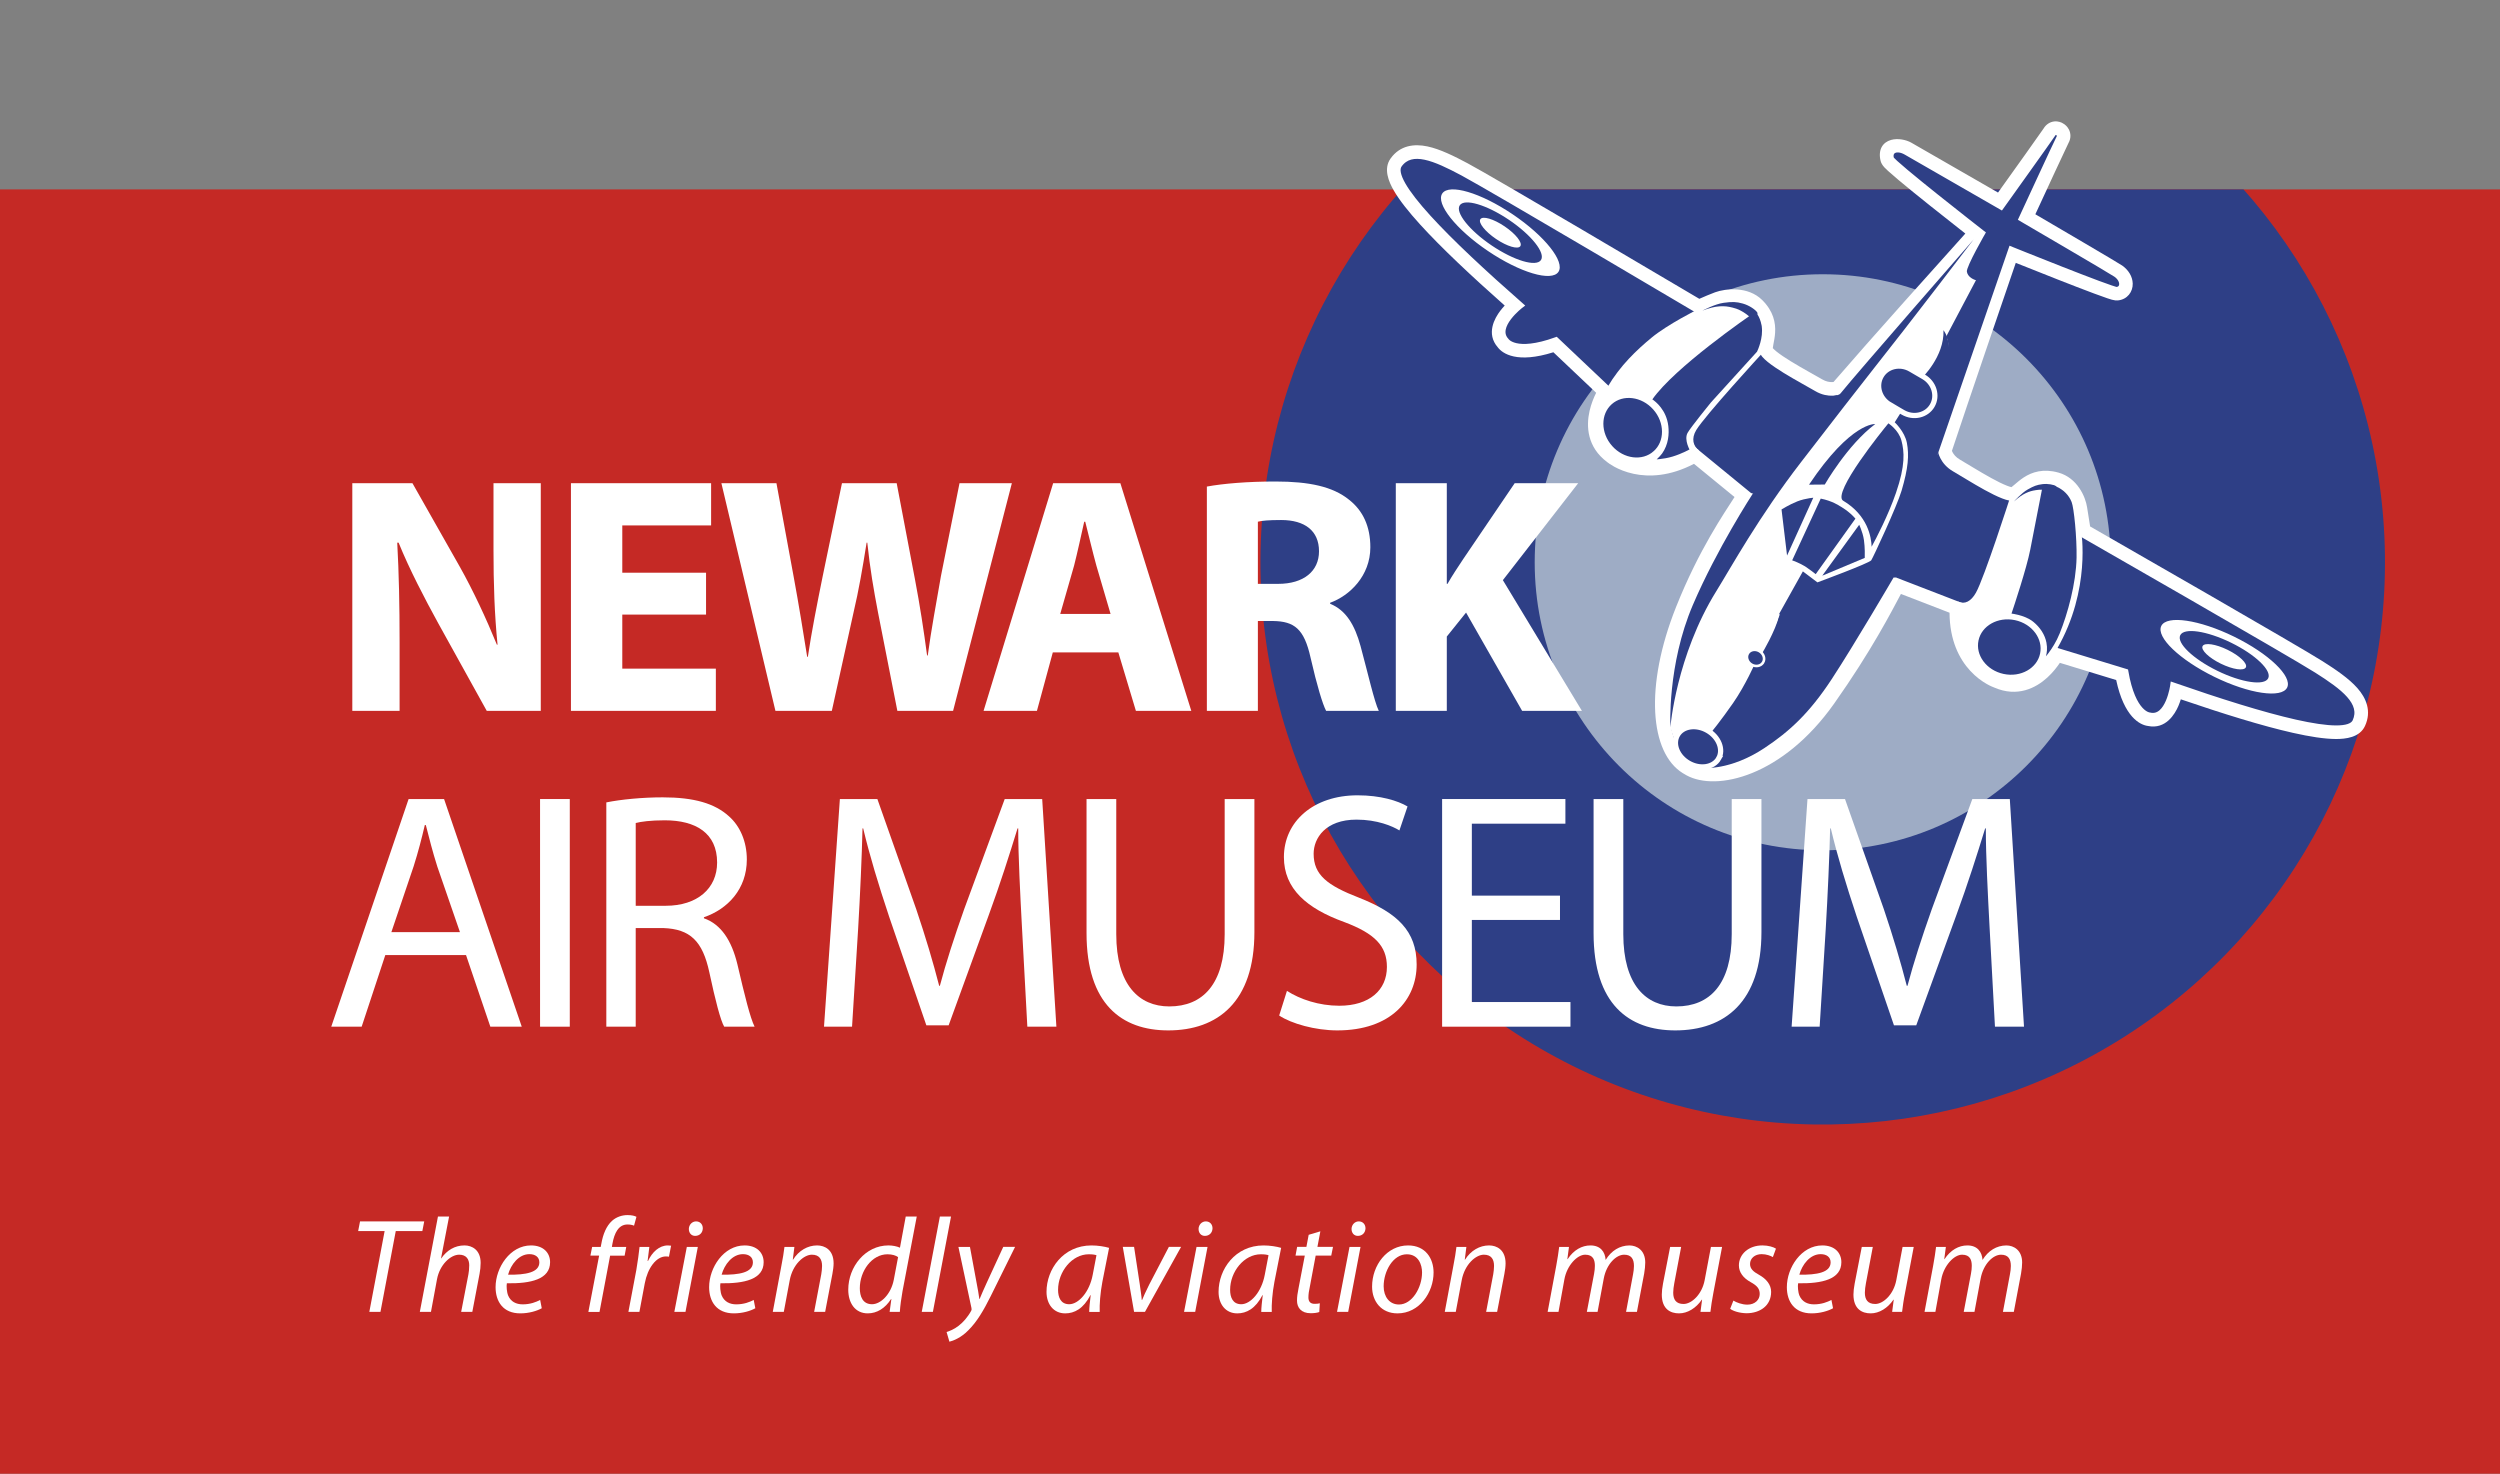 <?xml version="1.0" encoding="UTF-8"?>
<svg id="a" xmlns="http://www.w3.org/2000/svg" xmlns:xlink="http://www.w3.org/1999/xlink" viewBox="0 0 308.651 181.946">
  <rect x="0" y="0" width="308.651" height="181.946" fill="#808080" stroke="none"/>
  <defs>
    <clipPath id="b">
      <circle cx="225.033" cy="69.419" r="69.418" transform="translate(-4.788 18.026) rotate(-4.539)" fill="none"/>
    </clipPath>
  </defs>
  <polygon points="0 23.381 308.651 23.381 308.651 181.946 0 181.946 0 23.381 0 23.381" fill="#c52925"/>
  <g clip-path="url(#b)">
    <polygon points="0 23.381 308.651 23.381 308.651 181.946 0 181.946 0 23.381 0 23.381" fill="#2e3f86"/>
  </g>
  <path d="M189.474,69.419c0-19.64,15.92-35.56,35.559-35.56s35.559,15.92,35.559,35.56-15.92,35.56-35.559,35.56-35.559-15.92-35.559-35.56h0Z" fill="#9eacc5"/>
  <path d="M49.334,87.763v-8.465c0-4.588-.084-8.55-.291-12.303h.167c1.335,3.294,3.211,6.881,4.879,9.925l6.004,10.842h6.671v-28.107h-5.838v8.174c0,4.253.126,8.048.501,11.759h-.084c-1.293-3.169-2.92-6.672-4.587-9.633l-5.838-10.3h-7.423v28.107s5.838,0,5.838,0Z" fill="#fff" fill-rule="evenodd"/>
  <polygon points="87.169 70.707 76.828 70.707 76.828 64.869 87.794 64.869 87.794 59.656 70.489 59.656 70.489 87.763 88.379 87.763 88.379 82.55 76.828 82.55 76.828 75.877 87.169 75.877 87.169 70.707 87.169 70.707" fill="#fff"/>
  <path d="M102.698,87.763l2.669-12.093c.666-2.836,1.125-5.505,1.626-8.674h.084c.334,3.211.792,5.838,1.334,8.674l2.377,12.093h6.881l7.256-28.107h-6.463l-2.294,11.468c-.584,3.378-1.209,6.672-1.626,9.799h-.084c-.416-3.127-.875-6.13-1.501-9.424l-2.252-11.843h-6.755l-2.376,11.468c-.709,3.503-1.377,6.881-1.835,9.967h-.084c-.459-2.878-1.042-6.506-1.668-9.884l-2.127-11.551h-6.797l6.672,28.107h6.963Z" fill="#fff"/>
  <path d="M138.07,80.548l2.168,7.215h6.839l-8.757-28.107h-8.298l-8.59,28.107h6.588l1.96-7.215h8.09ZM130.898,75.794l1.71-5.963c.416-1.627.875-3.753,1.25-5.421h.125c.417,1.627.917,3.753,1.376,5.421l1.752,5.963h-6.213Z" fill="#fff" fill-rule="evenodd"/>
  <path d="M149.001,87.763h6.297v-11.093h1.876c2.627.042,3.837.963,4.629,4.521.792,3.475,1.501,5.777,1.919,6.572h6.505c-.543-1.088-1.377-4.771-2.252-7.996-.709-2.594-1.794-4.432-3.754-5.224v-.126c2.42-.875,4.963-3.33,4.963-6.856,0-2.572-.918-4.527-2.627-5.862-2.002-1.626-4.921-2.252-9.091-2.252-3.419,0-6.421.25-8.465.625v27.69h0ZM155.298,64.409c.459-.124,1.334-.207,2.877-.207,2.919,0,4.67,1.327,4.67,3.858,0,2.447-1.877,4.023-5.046,4.023h-2.502v-7.674h0Z" fill="#fff" fill-rule="evenodd"/>
  <path d="M172.326,87.763h6.297v-9.175l2.377-2.96,6.922,12.135h7.381l-9.758-16.138,9.299-11.969h-7.84l-6.338,9.341c-.666,1.002-1.334,2.002-1.959,3.086h-.084v-12.427h-6.297v28.107h0Z" fill="#fff"/>
  <path d="M57.536,117.915l3.002,8.84h3.878l-9.591-28.105h-4.379l-9.549,28.105h3.754l2.918-8.84h9.966ZM48.32,115.079l2.752-8.133c.542-1.709,1-3.461,1.376-5.086h.125c.417,1.625.834,3.293,1.418,5.129l2.794,8.09s-8.465,0-8.465,0Z" fill="#fff" fill-rule="evenodd"/>
  <polygon points="66.676 98.649 66.676 126.755 70.346 126.755 70.346 98.649 66.676 98.649 66.676 98.649" fill="#fff"/>
  <path d="M74.858,126.755h3.627v-12.176h3.419c3.295.125,4.837,1.584,5.671,5.463.75,3.502,1.376,5.922,1.835,6.713h3.753c-.542-1.084-1.21-3.795-2.127-7.715-.709-2.918-2.001-4.92-4.128-5.67v-.127c2.918-1,5.296-3.461,5.296-7.129,0-2.211-.835-4.129-2.211-5.338-1.75-1.586-4.295-2.336-8.173-2.336-2.46,0-5.129.25-6.963.625v27.689h0ZM78.485,101.61c.625-.168,1.835-.334,3.586-.334,3.837,0,6.464,1.584,6.464,5.213,0,3.211-2.46,5.338-6.338,5.338h-3.711v-10.217h0Z" fill="#fff" fill-rule="evenodd"/>
  <path d="M126.836,126.755h3.586l-1.752-28.105h-4.628l-5.004,13.594c-1.252,3.545-2.252,6.631-3.002,9.467h-.084c-.751-2.92-1.669-6.006-2.836-9.467l-4.795-13.594h-4.629l-1.96,28.105h3.462l.75-12.051c.25-4.254.459-8.924.542-12.428h.084c.792,3.336,1.877,6.922,3.212,10.926l4.586,13.387h2.752l4.962-13.637c1.418-3.879,2.543-7.422,3.544-10.676h.084c0,3.461.251,8.215.459,12.135l.667,12.344h0Z" fill="#fff"/>
  <path d="M134.144,98.649v16.555c0,8.758,4.337,12.01,10.091,12.01,6.088,0,10.634-3.502,10.634-12.135v-16.43h-3.67v16.68c0,6.172-2.71,8.924-6.838,8.924-3.753,0-6.547-2.668-6.547-8.924v-16.68h-3.669Z" fill="#fff"/>
  <path d="M157.929,125.378c1.501,1.002,4.462,1.836,7.172,1.836,6.631,0,9.799-3.795,9.799-8.133,0-4.127-2.377-6.379-7.131-8.256-3.878-1.502-5.587-2.795-5.587-5.42,0-1.92,1.459-4.213,5.296-4.213,2.543,0,4.42.793,5.295,1.334l1.002-2.961c-1.209-.709-3.336-1.375-6.172-1.375-5.463,0-9.091,3.252-9.091,7.631,0,3.92,2.835,6.338,7.422,8.006,3.795,1.418,5.295,2.961,5.295,5.547,0,2.877-2.168,4.795-5.879,4.795-2.502,0-4.837-.791-6.463-1.834l-.959,3.043h0Z" fill="#fff"/>
  <polygon points="192.597 110.575 181.714 110.575 181.714 101.692 193.265 101.692 193.265 98.649 178.044 98.649 178.044 126.755 193.89 126.755 193.89 123.712 181.714 123.712 181.714 113.577 192.597 113.577 192.597 110.575 192.597 110.575" fill="#fff"/>
  <path d="M196.744,98.649v16.555c0,8.758,4.336,12.01,10.092,12.01,6.088,0,10.633-3.502,10.633-12.135v-16.43h-3.67v16.68c0,6.172-2.709,8.924-6.838,8.924-3.754,0-6.547-2.668-6.547-8.924v-16.68h-3.67,0Z" fill="#fff"/>
  <path d="M246.298,126.755h3.586l-1.752-28.105h-4.627l-5.004,13.594c-1.252,3.545-2.252,6.631-3.004,9.467h-.084c-.75-2.92-1.668-6.006-2.834-9.467l-4.795-13.594h-4.631l-1.959,28.105h3.461l.75-12.051c.25-4.254.459-8.924.543-12.428h.084c.791,3.336,1.875,6.922,3.211,10.926l4.586,13.387h2.752l4.963-13.637c1.418-3.879,2.543-7.422,3.545-10.676h.082c0,3.461.252,8.215.459,12.135l.668,12.344h0Z" fill="#fff"/>
  <path d="M248.335,60.145c.031-.034.16-.127.361-.297.158-.133.322-.275.496-.417.201-.164.416-.326.646-.477,1.039-.68,2.424-1.135,4.307-.605,2.318.652,3.336,2.973,3.531,4.304.098.674.264,1.69.371,2.343,3.789,2.171,25.682,14.727,28.695,16.637,1.631,1.033,3.24,2.121,4.291,3.309,1.1,1.242,1.793,2.861.949,4.689-.66,1.433-2.404,1.611-3.588,1.607-1.416-.006-3.24-.293-5.301-.758-3.764-.846-8.627-2.356-13.848-4.141-.084.27-.186.553-.305.832-.424.982-1.553,2.916-3.762,2.457-.963-.127-2.93-1.074-3.914-5.67l-6.953-2.123c-.352.521-.871,1.199-1.553,1.82-1.412,1.291-3.695,2.463-6.527,1.238-.139-.051-.494-.189-.963-.457-.566-.324-1.305-.84-2.025-1.621-1.342-1.455-2.537-3.74-2.553-7.168l-6.002-2.318c-1.076,2.023-3.635,7.021-8.246,13.54-6.363,9-14.518,10.875-18.213,8.859l-.482-.281c-4.033-2.502-4.744-10.654-.82-20.509,2.832-7.115,5.988-11.639,7.217-13.574l-5.006-4.099c-2.982,1.555-5.539,1.64-7.439,1.236-1.023-.217-1.83-.569-2.389-.874-.476-.259-.777-.486-.889-.576-2.49-1.859-2.602-4.436-2.176-6.31.205-.9.535-1.685.816-2.249l-5.281-5.002c-4.479,1.415-6.273.17-6.859-.604-1.49-1.696-.367-3.633.279-4.487.185-.245.381-.472.57-.676-4.1-3.632-7.82-7.121-10.44-10.003-1.42-1.563-2.572-3.007-3.275-4.237-.588-1.027-1.295-2.634-.375-3.916,1.174-1.638,2.922-1.833,4.545-1.491,1.551.328,3.291,1.191,4.994,2.1,3.133,1.67,24.676,14.408,28.578,16.717.545-.242,1.332-.58,1.951-.808,1.303-.479,4.08-.756,5.805.95,1.391,1.377,1.682,2.807,1.601,4.046-.031.514-.129.997-.213,1.436-.041.227-.062.371-.072.463.098.104.246.249.414.387.479.39,1.117.813,1.793,1.23,1.459.9,3.092,1.765,3.863,2.225.516.309.965.361,1.27.35.057-.002.107-.006.156-.012,4.482-5.201,13.338-15.062,16.275-18.325-1.061-.83-2.717-2.134-4.379-3.462-1.391-1.112-2.785-2.241-3.842-3.126-.541-.456-.998-.849-1.322-1.145-.186-.171-.334-.315-.44-.426-.277-.295-.424-.586-.476-.801-.346-1.405.266-2.312,1.289-2.599.842-.235,1.859-.022,2.494.336.482.273,7.906,4.546,10.711,6.162,1.623-2.269,5.473-7.65,5.623-7.905.31-.519.795-.815,1.309-.876.264-.032.498.012.652.053.176.048.315.119.315.119l.27.159s.115.077.236.195c.105.103.248.266.355.483.225.454.275,1.063-.061,1.657-.146.258-2.92,6.26-4.09,8.794,2.812,1.646,10.266,6.012,10.725,6.333.744.523,1.275,1.331,1.297,2.224.023,1.005-.652,1.967-1.846,2.081-.178.017-.434-.008-.734-.092-.141-.04-.33-.099-.559-.176-.412-.139-.969-.339-1.621-.583-1.279-.476-2.93-1.115-4.562-1.757-1.957-.768-3.887-1.539-5.117-2.032-1.445,4.219-5.906,17.251-7.883,23.211.019.049.043.103.072.158.141.271.408.636.932.933.781.443,2.34,1.437,3.842,2.262.697.383,1.381.73,1.955.952.203.079.387.141.547.174h0Z" fill="#fff"/>
  <path d="M208.896,94.552c2.709,1.476,9.967-.449,16.215-8.895,6.354-8.587,8.93-14.027,8.93-14.027l8.031,3.102c-.428,7.244,4.658,8.902,4.658,8.902,4.365,1.932,6.965-3.4,6.965-3.4l8.748,2.67c.916,5.322,2.953,5.387,2.953,5.387,2.311.547,2.873-3.719,2.873-3.719,11.402,3.959,21.43,6.783,22.486,4.494,1.062-2.307-1.441-4.201-4.736-6.289-3.293-2.086-29.199-16.924-29.199-16.924,0,0-.326-1.931-.482-3.003-.156-1.071-.973-2.75-2.557-3.196-2.9-.817-3.939,1.367-5.068,1.818-1.131.451-5.818-2.645-7.389-3.536-1.57-.89-1.752-2.303-1.752-2.303,2.285-6.904,8.48-24.963,8.48-24.963,0,0,12.717,5.132,13.283,5.078.83-.079.859-1.175-.1-1.848-.561-.394-11.693-6.894-11.693-6.894,0,0,4.471-9.679,4.658-10.01.188-.33-.09-.533-.09-.533l-.174-.102s-.277-.118-.471.208c-.195.326-6.398,8.996-6.398,8.996,0,0-11.168-6.431-11.766-6.768-1.068-.604-2.057-.271-1.803.763.135.554,11.121,9.111,11.121,9.111,0,0-12.229,13.564-17.504,19.707,0,0-1.318.539-2.867-.387-1.551-.926-6.555-3.476-6.721-4.68-.166-1.204,1.219-3.187-.924-5.308-1.17-1.158-3.281-1.048-4.385-.642-1.018.373-2.504,1.06-2.504,1.06,0,0-25.689-15.21-29.131-17.045-3.441-1.835-6.322-3.079-7.803-1.014-1.469,2.048,5.939,9.377,15.012,17.344,0,0-3.43,2.595-1.815,4.335,0,0,1.062,1.741,6.141-.091l6.643,6.292s-3.35,4.896.484,7.74c0,0,3.941,3.311,10.037-.345l6.66,5.456s-3.455,4.928-7.777,14.696c-4.252,9.606-2.344,16.874.279,18.501l.449.262h0Z" fill="#2e3f86" stroke="#fff" stroke-width=".647"/>
  <path d="M209.585,38.205s-3.713,1.848-5.703,3.501c-1.793,1.488-3.85,3.405-5.428,6.097-3.832,6.533,2.695,9.694,4.789,9.591,2.096-.103,6.529-1.774,6.529-1.774-.738-.537-.988-1.465-.357-2.518,1.07-1.787,8.119-9.457,8.119-9.457l.113-2.352-.406-2.627-1.738-1.47-1.803-.242-.723.097" fill="#fff"/>
  <path d="M204.369,55.955c-1.533,1.363-4.029,1.059-5.574-.679-1.547-1.739-1.555-4.255-.021-5.618,1.535-1.363,4.031-1.059,5.576.679,1.545,1.739,1.555,4.255.02,5.618h0Z" fill="#2e3f86" stroke="#fff" stroke-width=".647"/>
  <path d="M256.947,65.584s1.24,7.2-2.978,14.513c-3.785,6.559-9.812,2.469-10.758.596-.945-1.873-1.461-6.419-1.461-6.419.83.377,1.596-.028,2.199-1.098,1.023-1.812,4.209-11.733,4.209-11.733l1.986-1.26,2.482-.945,2.137.787,1.217,1.318.346.73" fill="#fff"/>
  <path d="M243.951,79.005c-.428,2.008,1.07,4.029,3.344,4.516,2.273.486,4.465-.748,4.891-2.758.428-2.008-1.07-4.029-3.344-4.515-2.273-.485-4.465.749-4.891,2.757h0Z" fill="#2e3f86" stroke="#fff" stroke-width=".647"/>
  <path d="M243.505,34.402s.51.362,1.078.169c.57-.19,3.424-4.38,3.424-4.38l-1.033,4.021s-1.449,3.917-2.039,6.058c-.592,2.142-2.978,9.845-5.324,14.89-2.346,5.045-6.236,14.096-6.229,14.756.01.659.771,1.358.771,1.358l-2.115,3.877-4.195,6.65s-2.449,3.873-5.176,6.537c-2.728,2.664-5.014,4.342-7.047,5.252-2.033.908-4.988,1.15-4.988,1.15l-1.637-.56-.383-.225-1.297-1.147s-1.248-2.689-1.463-4.908c-.215-2.219.115-5.035,1.082-8.725.969-3.688,3.125-7.732,3.125-7.732l3.705-6.934,2.439-3.61s.869.173,1.447-.145c.578-.318,6.521-8.173,9.746-12.706,3.227-4.533,8.74-10.415,10.31-11.987,1.568-1.572,4.291-4.714,4.291-4.714l3.061-2.745.125.09s-2.467,4.269-2.352,4.859c.113.59.68.855.68.855" fill="#fff"/>
  <path d="M229.539,64.788c.051.11.115.261.185.441.152.39.322.914.4,1.456.131.924.107,1.906.098,2.194l-5.244,2.196,4.561-6.287h0Z" fill="#2e3f86"/>
  <path d="M221.906,61.898c.508-.201,1.055-.319,1.478-.387.195-.031.363-.051.486-.064l-3.24,7.144-.682-5.694c.1-.061.299-.181.557-.324.377-.21.885-.471,1.4-.675h0Z" fill="#2e3f86"/>
  <path d="M224.785,61.558c.697.135,1.273.357,1.682.547.422.198.664.366.664.366l.055.032s.291.159.68.438c.369.267.824.641,1.205,1.092l-4.904,6.852c-.219-.172-.73-.569-1.271-.933l-.146-.086c-.629-.365-1.225-.593-1.488-.686l3.525-7.622h0Z" fill="#2e3f86"/>
  <path d="M233.314,52.387c.127.097.301.241.484.427.369.374.779.912.955,1.582.357,1.349.502,3.046-.676,6.458-.957,2.775-2.414,5.56-3.006,6.646-.035-1.161-.467-3.884-3.545-5.701-.641-.474.545-2.633,2.094-4.884,1.461-2.123,3.152-4.202,3.522-4.652.037.025.096.066.172.124h0Z" fill="#2e3f86"/>
  <path d="M239.943,40.77s2,2.191-.744,8.131l-1.951-2.206s2.82-2.667,2.695-5.925h0Z" fill="#2e3f86"/>
  <path d="M219.72,75.889s.441,1.085-2.031,5.737l-.082-1.074s1.49-2.454,2.113-4.663h0Z" fill="#2e3f86"/>
  <path d="M204.531,56.712l.076-.07c.197-.188.439-.434.596-.652.795-1.122.883-2.433.766-3.406-.234-1.961-1.553-2.998-1.969-3.28,2.772-3.947,11.732-10.126,12.723-10.801.084.089.17.192.264.337.188.289.404.751.512,1.428.223,1.429-.49,2.974-.574,3.148l-5.697,6.274s-.635.781-1.311,1.637c-.67.85-1.396,1.795-1.572,2.122-.24.445-.148,1-.019,1.417.084.268.189.495.256.627-.109.06-.295.156-.533.268-.4.189-.949.424-1.549.605-.594.18-1.18.271-1.617.316-.131.013-.248.023-.35.03h0Z" fill="#2e3f86"/>
  <path d="M252.722,59.872c.359-.001.81.045,1.203.225.812.372,1.475.982,1.838,1.882.289.72.656,4.375.611,6.859-.059,3.202-1.115,6.973-2.078,9.351-.43,1.063-.986,1.917-1.435,2.505-.094.123-.184.234-.266.334.115-.422.193-.998.062-1.678-.189-.987-.779-1.896-1.639-2.592-.545-.441-1.262-.696-1.83-.841-.359-.091-.666-.14-.846-.165.31-.921,1.865-5.592,2.314-7.885.502-2.552,1.41-7.241,1.551-7.963.103-.014.287-.033.514-.034h0Z" fill="#2e3f86"/>
  <path d="M210.169,38.355s1.555-.826,2.625-.969c1.07-.143,1.539-.142,2.365.088.826.229,1.598.783,1.793,1.108.195.325-.602.816-.602.816,0,0-.705-.627-1.111-.858-.4-.23-.643-.389-1.332-.562-.574-.144-.984-.194-1.596-.159-.609.035-1.324.219-2.143.535h0Z" fill="#2e3f86"/>
  <path d="M248.646,61.915s.93-1.056,1.693-1.483c.764-.428,1.117-.568,1.807-.657.69-.089,1.432.067,1.674.237.244.17-.215.759-.215.759,0,0-.713-.228-1.088-.268-.369-.04-.598-.078-1.166.009-.475.073-.799.162-1.248.373-.449.21-.933.558-1.457,1.03h0Z" fill="#2e3f86"/>
  <path d="M247.468,30.421s-1.945,2.936-2.4,3.255c-.514.362-1.018.734-1.018.734l-3.797,7.186s.436.407.211,1.608c-.131.691-.498,2.633-.498,2.633l-.834,2.174-.578,2.067-1.209,1.054-1.564-.056-.947-.392-.912,1.452s1.236,1.145,1.502,2.541c.287,1.512.178,3.088-.658,5.915-.559,1.892-3.5,8.22-3.74,8.581-.242.362-6.646,2.727-6.646,2.727l-1.797-1.357-2.916,5.22.068.168-.516,1.688-.99,2.582-.855,1.4-.666.225s-1.221,2.783-2.725,4.949c-1.502,2.168-2.684,3.6-2.684,3.6l.756,1.568-.367,1.381-1.379,1.486s3.318.338,7.52-2.451c3.07-2.037,5.533-4.275,8.316-8.518,2.785-4.242,7.635-12.54,7.635-12.54,0,0,1.246.043,1.135-.337-.113-.381.664-.702.66-1.143-.004-.442-.842-.641-.842-.641l3.965-10.005s.19-2.151.574-3.223c.182-.508,8.955-26.004,8.955-26.004l-.758.471h0Z" fill="#2e3f86"/>
  <path d="M212.183,93.651c-.637,1.115-2.291,1.371-3.693.57-1.404-.801-2.025-2.356-1.389-3.471.635-1.117,2.289-1.371,3.691-.57,1.404.801,2.025,2.356,1.391,3.471h0Z" fill="#2e3f86" stroke="#fff" stroke-width=".647"/>
  <path d="M217.667,81.796c-.277.453-.922.566-1.435.252-.514-.316-.705-.94-.428-1.393.277-.455.92-.568,1.436-.252.514.315.707.938.428,1.393h0Z" fill="#2e3f86" stroke="#fff" stroke-width=".324"/>
  <path d="M233.324,49.967c-1.289-.751-1.766-2.342-1.061-3.552.705-1.211,2.32-1.583,3.611-.832l1.619.942c1.289.751,1.766,2.342,1.06,3.554-.703,1.21-2.32,1.583-3.611.831l-1.619-.943h0Z" fill="#2e3f86" stroke="#fff" stroke-width=".647"/>
  <path d="M216.398,60.951s-4.428,6.797-7.395,13.733c-3.174,7.418-2.777,15.082-2.777,15.082,0,0,.723-8.807,5.662-16.767,1.861-2.999,5.191-9.108,10.512-15.999,3.789-4.906,7.467-9.657,8.918-11.481,4.232-5.322,12.35-15.96,12.35-15.96,0,0-14.281,16.345-16.441,19.016-.078.098-.229.167-.338.199-.477.14-1.672.334-1.672.334l-8.818,11.843h0Z" fill="#2e3f86"/>
  <path d="M231.519,52.351s-2.984-.272-8.178,7.487l1.947-.018s2.805-4.91,6.231-7.469h0Z" fill="#2e3f86"/>
  <path d="M192.404,33.567c-.842,1.251-4.736.097-8.697-2.577-3.959-2.673-6.484-5.854-5.643-7.104.844-1.25,4.738-.097,8.697,2.577,3.961,2.673,6.486,5.855,5.643,7.104h0ZM186.302,27.145c-2.768-1.869-5.49-2.674-6.078-1.801-.59.874,1.176,3.097,3.943,4.965,2.768,1.868,5.488,2.674,6.078,1.801.59-.874-1.178-3.097-3.943-4.966h0ZM185.759,27.948c-1.361-.92-2.701-1.317-2.992-.887-.289.43.58,1.525,1.941,2.445,1.363.919,2.703,1.316,2.992.887.291-.431-.578-1.525-1.941-2.445h0Z" fill="#fff"/>
  <path d="M282.373,84.884c-.67,1.371-4.691.781-8.982-1.318-4.291-2.1-7.229-4.912-6.559-6.285.672-1.371,4.693-.781,8.984,1.318,4.291,2.1,7.227,4.914,6.557,6.285h0ZM275.451,79.347c-2.998-1.468-5.811-1.88-6.277-.921-.469.959,1.582,2.925,4.582,4.392s5.811,1.879,6.277.922c.469-.959-1.584-2.926-4.582-4.393h0ZM275.021,80.228c-1.476-.723-2.861-.926-3.092-.453-.23.473.779,1.44,2.256,2.162,1.476.723,2.861.926,3.09.453.232-.471-.777-1.44-2.254-2.162h0Z" fill="#fff"/>
  <g>
    <path d="M47.485,151.987h-3.266l.232-1.193h7.924l-.232,1.193h-3.282l-1.89,9.979h-1.375l1.89-9.979h0Z" fill="#fff"/>
    <path d="M51.831,161.967l2.238-11.77h1.376l-.995,5.155h.033c.68-.979,1.658-1.592,2.868-1.592.912,0,1.989.548,1.989,2.155,0,.414-.05.945-.132,1.343l-.896,4.708h-1.376l.896-4.642c.049-.282.099-.663.099-1.111,0-.729-.348-1.309-1.243-1.309-1.061,0-2.404,1.242-2.735,3.033l-.746,4.028h-1.376,0Z" fill="#fff"/>
    <path d="M66.886,161.518c-.597.332-1.575.631-2.652.631-2.122,0-3.05-1.46-3.05-3.233,0-2.42,1.79-5.155,4.376-5.155,1.525,0,2.354.912,2.354,2.071,0,2.107-2.371,2.653-5.338,2.603-.066.348-.016,1.094.166,1.524.315.73.961,1.078,1.79,1.078.944,0,1.658-.282,2.155-.547,0,0,.199,1.027.199,1.027ZM65.361,154.838c-1.31,0-2.288,1.277-2.636,2.536,2.172.033,3.863-.265,3.863-1.525,0-.645-.497-1.011-1.226-1.011Z" fill="#fff"/>
    <path d="M72.641,161.967l1.327-6.946h-1.078l.215-1.077h1.061l.083-.431c.199-1.111.597-2.139,1.31-2.786.514-.464,1.21-.712,1.907-.712.547,0,.912.099,1.11.215l-.298,1.094c-.215-.099-.497-.148-.812-.148-1.095,0-1.625,1.06-1.857,2.387l-.066.382h1.774l-.199,1.077h-1.79l-1.31,6.946h-1.376Z" fill="#fff"/>
    <path d="M77.583,161.967l.978-5.173c.182-1.044.315-2.104.398-2.85h1.21c-.067.563-.133,1.128-.216,1.74h.05c.514-1.094,1.376-1.923,2.453-1.923.133,0,.282.017.398.033l-.265,1.359c-.1-.017-.232-.033-.381-.033-1.194,0-2.255,1.442-2.603,3.315l-.663,3.531h-1.359Z" fill="#fff"/>
    <path d="M83.254,161.967l1.542-8.023h1.359l-1.525,8.023s-1.376,0-1.376,0ZM85.044,151.721c.017-.53.414-.928.895-.928.497,0,.829.364.829.861-.016.547-.398.929-.944.929-.481,0-.779-.365-.779-.862Z" fill="#fff"/>
    <path d="M93.251,161.518c-.597.332-1.575.631-2.652.631-2.122,0-3.05-1.46-3.05-3.233,0-2.42,1.791-5.155,4.377-5.155,1.525,0,2.354.912,2.354,2.071,0,2.107-2.371,2.653-5.338,2.603-.066.348-.017,1.094.166,1.524.315.73.962,1.078,1.79,1.078.945,0,1.658-.282,2.155-.547l.199,1.027h0ZM91.727,154.838c-1.31,0-2.288,1.277-2.636,2.536,2.172.033,3.862-.265,3.862-1.525,0-.645-.497-1.011-1.226-1.011Z" fill="#fff"/>
    <path d="M95.408,161.967l1.061-5.686c.182-.896.298-1.675.381-2.338h1.227l-.199,1.575h.033c.712-1.128,1.807-1.758,2.967-1.758.962,0,2.04.548,2.04,2.221,0,.365-.067.863-.149,1.294l-.895,4.691h-1.359l.879-4.642c.05-.315.099-.68.099-1.028,0-.795-.314-1.392-1.259-1.392-.978,0-2.371,1.177-2.735,3.166l-.73,3.896h-1.359Z" fill="#fff"/>
    <path d="M113.182,150.197l-1.757,9.217c-.149.845-.282,1.773-.332,2.553h-1.26l.216-1.592h-.034c-.729,1.144-1.74,1.774-2.884,1.774-1.558,0-2.404-1.277-2.404-2.918,0-2.852,2.122-5.471,4.957-5.471.514,0,1.077.115,1.425.281l.713-3.845h1.359ZM110.878,155.203c-.266-.199-.729-.349-1.31-.349-1.923,0-3.415,2.056-3.415,4.194,0,.962.332,1.973,1.508,1.973,1.061,0,2.337-1.21,2.686-3.018l.53-2.801h0Z" fill="#fff"/>
    <path d="M113.799,161.967l2.238-11.77h1.376l-2.238,11.77h-1.375Z" fill="#fff"/>
    <path d="M119.751,153.943l.796,4.309c.182.928.281,1.525.364,2.122h.034c.215-.514.447-1.077.862-1.972l2.055-4.46h1.459l-3.017,6.101c-.862,1.724-1.674,3.133-2.768,4.21-.895.912-1.874,1.293-2.321,1.393l-.348-1.193c.348-.116.928-.331,1.475-.763.547-.415,1.127-1.06,1.559-1.856.066-.133.066-.216.033-.365l-1.607-7.525s1.425,0,1.425,0Z" fill="#fff"/>
    <path d="M134.475,161.967c0-.481.083-1.244.182-2.072h-.032c-.862,1.675-1.974,2.255-3.117,2.255-1.426,0-2.305-1.128-2.305-2.653,0-2.801,2.056-5.735,5.554-5.735.779,0,1.608.133,2.172.298l-.829,4.194c-.265,1.393-.364,2.818-.331,3.714h-1.293ZM135.37,154.97c-.183-.065-.48-.116-.945-.116-2.088,0-3.796,2.155-3.796,4.394,0,.895.316,1.774,1.376,1.774,1.144,0,2.503-1.492,2.901-3.631l.464-2.42h0Z" fill="#fff"/>
    <path d="M140.014,153.943l.696,4.575c.116.912.232,1.525.249,1.973h.05c.182-.431.398-.962.861-1.873l2.438-4.675h1.509l-4.46,8.023h-1.343l-1.393-8.023h1.393Z" fill="#fff"/>
    <path d="M146.183,161.967l1.542-8.023h1.359l-1.525,8.023h-1.376ZM147.974,151.721c.017-.53.414-.928.895-.928.498,0,.829.364.829.861-.017.547-.398.929-.945.929-.48,0-.778-.365-.778-.862h0Z" fill="#fff"/>
    <path d="M155.716,161.967c0-.481.083-1.244.183-2.072h-.033c-.862,1.675-1.973,2.255-3.116,2.255-1.426,0-2.305-1.128-2.305-2.653,0-2.801,2.056-5.735,5.554-5.735.779,0,1.608.133,2.171.298l-.828,4.194c-.266,1.393-.365,2.818-.331,3.714h-1.294ZM156.612,154.97c-.183-.065-.48-.116-.945-.116-2.088,0-3.796,2.155-3.796,4.394,0,.895.315,1.774,1.376,1.774,1.144,0,2.503-1.492,2.901-3.631l.464-2.42h0Z" fill="#fff"/>
    <path d="M163.013,152.02l-.364,1.923h1.923l-.216,1.077h-1.923l-.73,3.896c-.1.447-.165.862-.165,1.277,0,.48.231.779.762.779.249,0,.464-.017.646-.067l-.066,1.078c-.248.099-.662.149-1.061.149-1.21,0-1.691-.73-1.691-1.559,0-.465.066-.912.183-1.492l.779-4.061h-1.144l.199-1.077h1.144l.281-1.492,1.442-.431h0Z" fill="#fff"/>
    <path d="M165.071,161.967l1.541-8.023h1.359l-1.524,8.023h-1.376ZM166.861,151.721c.017-.53.414-.928.894-.928.498,0,.829.364.829.861-.017.547-.398.929-.944.929-.481,0-.779-.365-.779-.862Z" fill="#fff"/>
    <path d="M176.99,157.093c0,2.487-1.756,5.057-4.457,5.057-2.008,0-3.135-1.492-3.135-3.299,0-2.653,1.842-5.09,4.443-5.09,2.172,0,3.148,1.641,3.148,3.332h0ZM170.826,158.801c0,1.309.729,2.254,1.889,2.254,1.625,0,2.852-2.089,2.852-3.962,0-.929-.432-2.238-1.873-2.238-1.725,0-2.867,2.106-2.867,3.946h0Z" fill="#fff"/>
    <path d="M178.371,161.967l1.061-5.686c.182-.896.297-1.675.381-2.338h1.227l-.199,1.575h.033c.713-1.128,1.807-1.758,2.969-1.758.959,0,2.037.548,2.037,2.221,0,.365-.064.863-.148,1.294l-.896,4.691h-1.357l.877-4.642c.051-.315.1-.68.1-1.028,0-.795-.312-1.392-1.26-1.392-.977,0-2.369,1.177-2.734,3.166l-.731,3.896h-1.357,0Z" fill="#fff"/>
    <path d="M191.072,161.967l1.06-5.686c.166-.896.283-1.675.365-2.338h1.209l-.199,1.508h.035c.744-1.127,1.756-1.69,2.818-1.69,1.226,0,1.805.779,1.873,1.79.711-1.16,1.74-1.774,2.934-1.79.928,0,1.955.597,1.955,2.106,0,.364-.049.911-.131,1.359l-.896,4.741h-1.342l.861-4.625c.066-.315.115-.714.115-1.045,0-.846-.312-1.392-1.211-1.392-.992,0-2.186,1.16-2.518,2.95l-.764,4.111h-1.324l.894-4.708c.066-.365.098-.664.098-.978,0-.681-.18-1.376-1.193-1.376-.992,0-2.254,1.325-2.568,3.033l-.729,4.028h-1.344,0Z" fill="#fff"/>
    <path d="M212.609,153.943l-1.078,5.686c-.18.895-.279,1.674-.363,2.338h-1.227l.199-1.509h-.033c-.713,1.044-1.758,1.691-2.818,1.691-1.027,0-2.123-.498-2.123-2.321,0-.381.051-.828.15-1.359l.879-4.525h1.359l-.846,4.476c-.082.447-.133.829-.133,1.178,0,.828.332,1.392,1.277,1.392.994,0,2.272-1.177,2.604-2.934l.777-4.111h1.375,0Z" fill="#fff"/>
    <path d="M214.005,160.574c.383.232,1.06.497,1.725.497.928,0,1.525-.597,1.525-1.31,0-.63-.283-1.012-1.129-1.476-.926-.514-1.441-1.226-1.441-2.056,0-1.393,1.211-2.47,2.902-2.47.729,0,1.375.199,1.674.399l-.383,1.044c-.281-.166-.795-.365-1.391-.365-.83,0-1.426.515-1.426,1.211,0,.579.381.944,1.111,1.342.894.498,1.492,1.211,1.492,2.106,0,1.691-1.361,2.637-3.051,2.637-.863-.018-1.641-.266-2.006-.547l.397-1.012h0Z" fill="#fff"/>
    <path d="M226.308,161.518c-.596.332-1.576.631-2.654.631-2.121,0-3.049-1.46-3.049-3.233,0-2.42,1.791-5.155,4.377-5.155,1.525,0,2.353.912,2.353,2.071,0,2.107-2.369,2.653-5.338,2.603-.066.348-.018,1.094.164,1.524.316.73.963,1.078,1.791,1.078.945,0,1.658-.282,2.156-.547l.199,1.027h0ZM224.783,154.838c-1.31,0-2.289,1.277-2.637,2.536,2.172.033,3.863-.265,3.863-1.525,0-.645-.498-1.011-1.227-1.011Z" fill="#fff"/>
    <path d="M236.271,153.943l-1.076,5.686c-.182.895-.281,1.674-.363,2.338h-1.227l.197-1.509h-.033c-.713,1.044-1.756,1.691-2.818,1.691-1.027,0-2.123-.498-2.123-2.321,0-.381.053-.828.15-1.359l.879-4.525h1.361l-.848,4.476c-.082.447-.133.829-.133,1.178,0,.828.332,1.392,1.277,1.392.994,0,2.271-1.177,2.603-2.934l.777-4.111h1.375Z" fill="#fff"/>
    <path d="M237.603,161.967l1.061-5.686c.166-.896.281-1.675.363-2.338h1.211l-.199,1.508h.033c.746-1.127,1.758-1.69,2.818-1.69,1.226,0,1.807.779,1.873,1.79.713-1.16,1.74-1.774,2.936-1.79.928,0,1.955.597,1.955,2.106,0,.364-.051.911-.133,1.359l-.894,4.741h-1.344l.863-4.625c.066-.315.115-.714.115-1.045,0-.846-.315-1.392-1.211-1.392-.994,0-2.188,1.16-2.519,2.95l-.762,4.111h-1.326l.894-4.708c.068-.365.1-.664.1-.978,0-.681-.182-1.376-1.193-1.376-.994,0-2.254,1.325-2.57,3.033l-.729,4.028h-1.342,0Z" fill="#fff"/>
  </g>
</svg>
